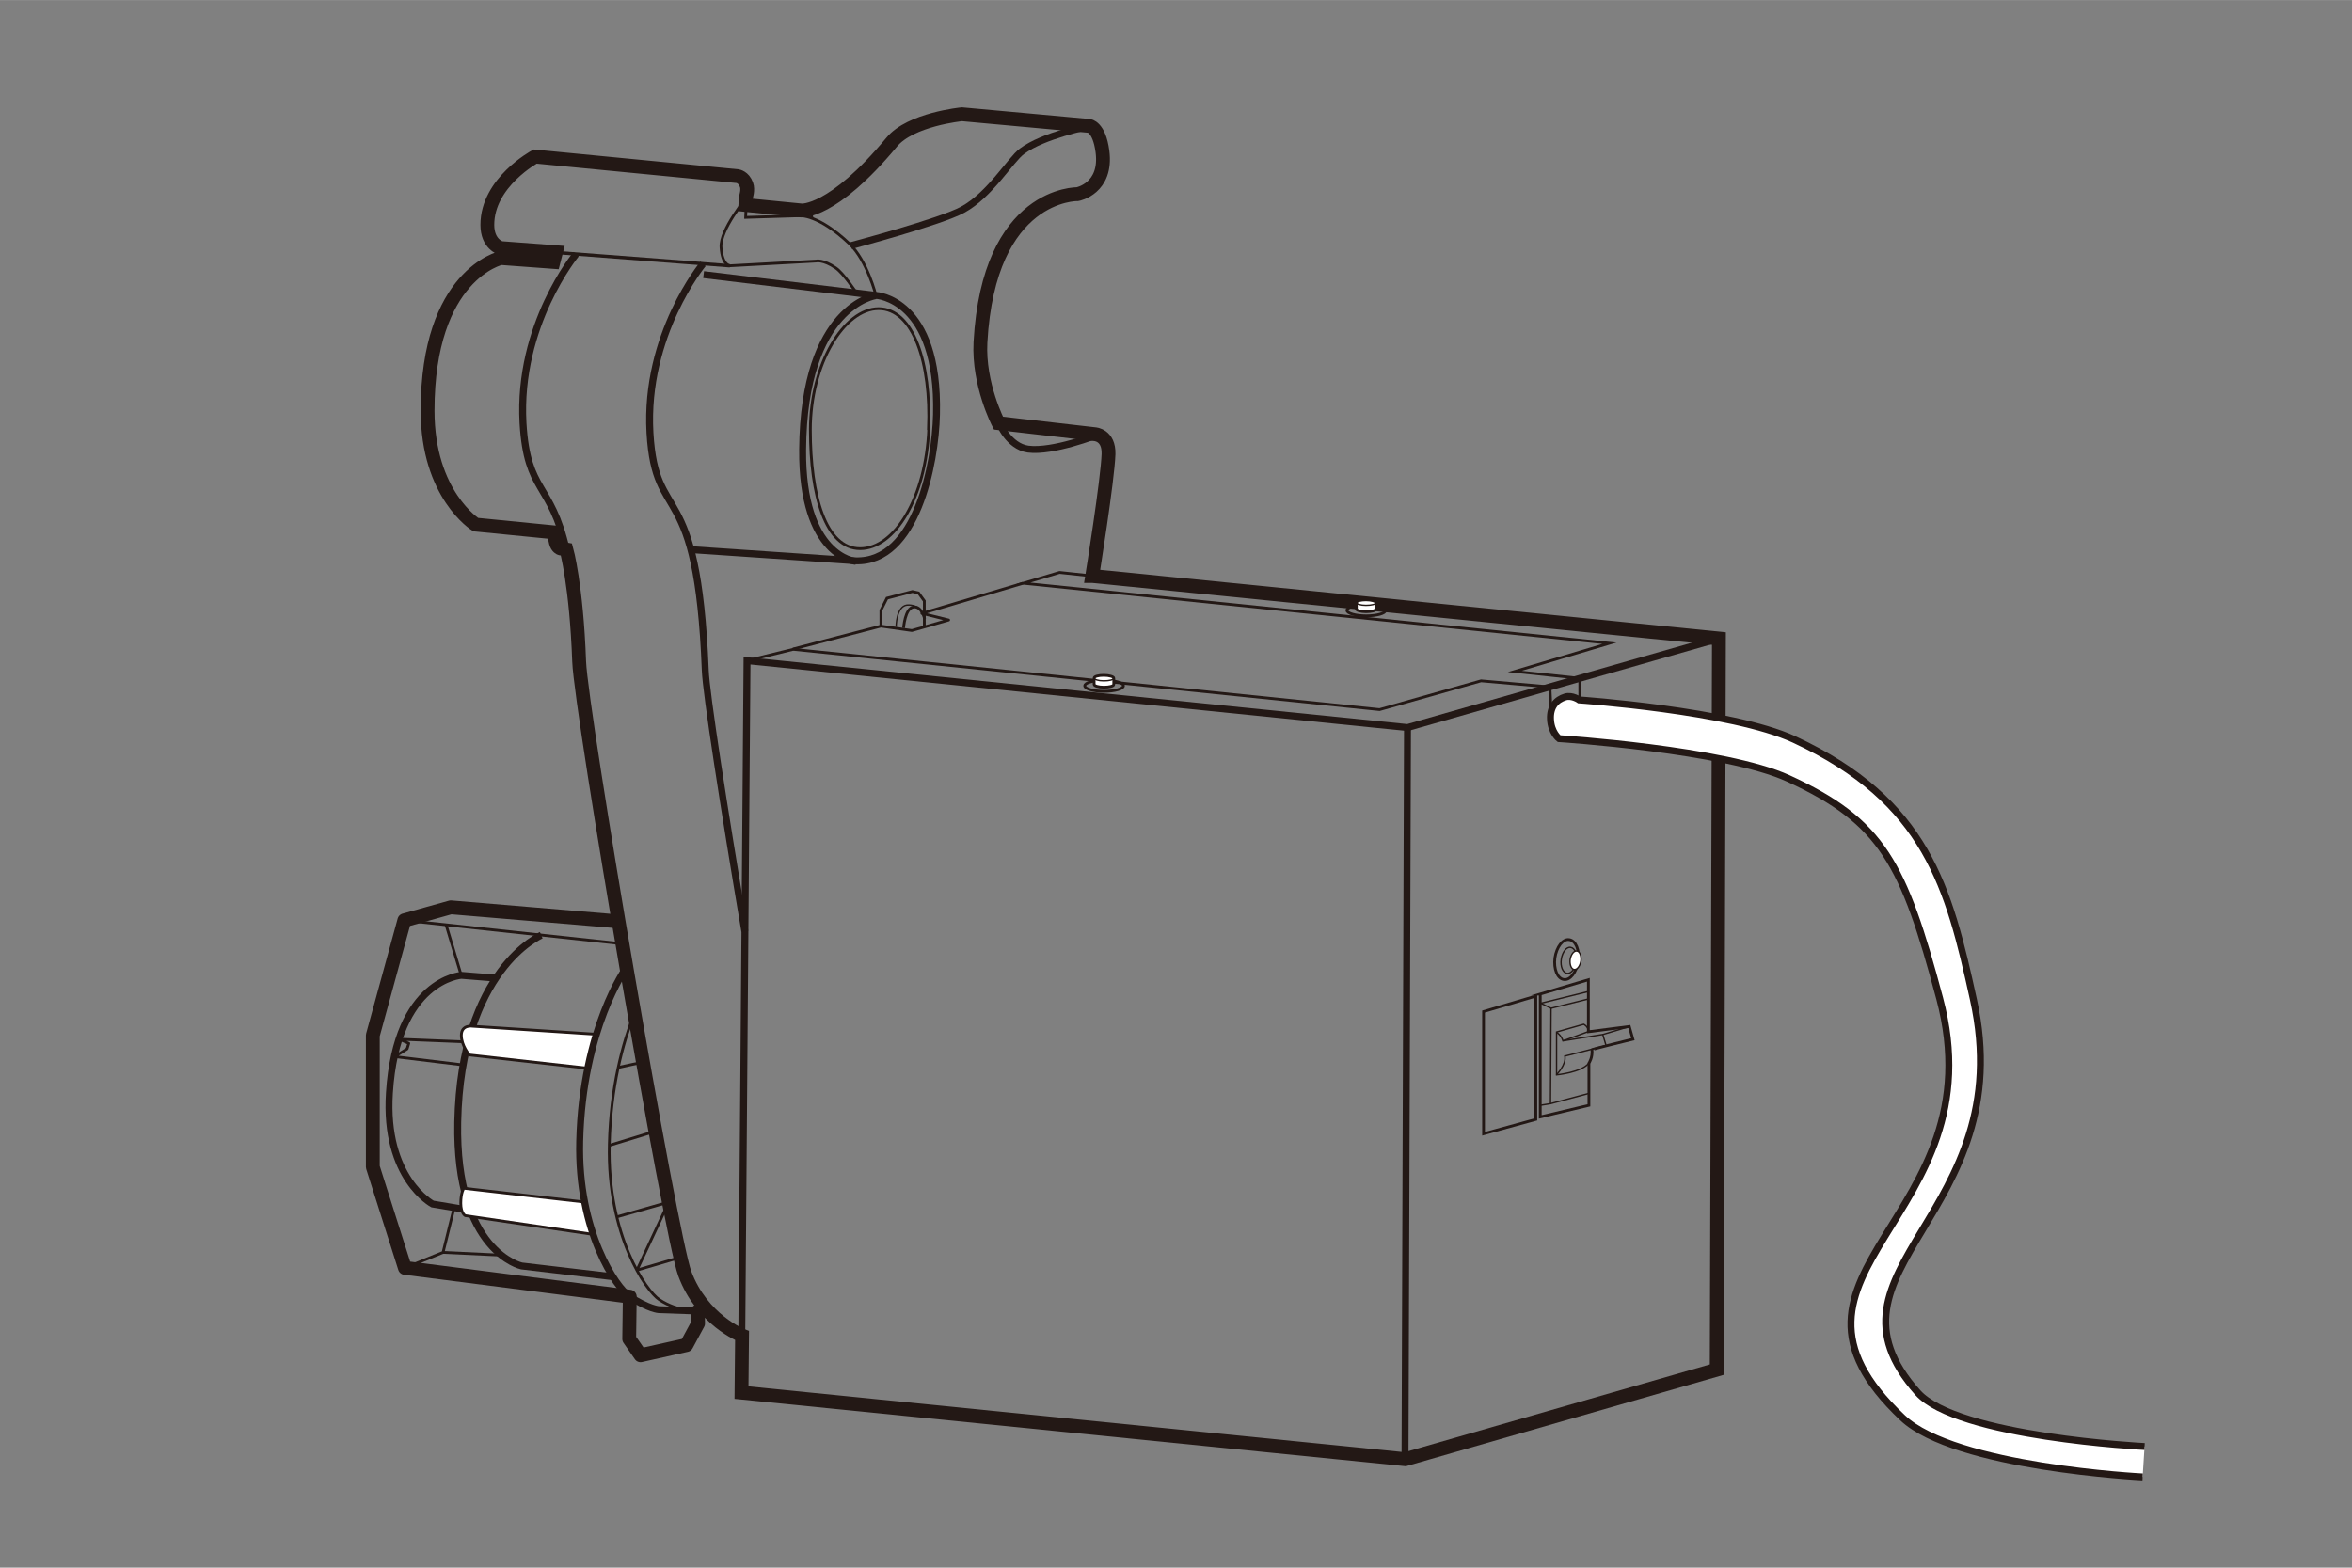 <?xml version="1.0" encoding="UTF-8"?>
<svg id="_レイヤー_1" data-name="レイヤー_1" xmlns="http://www.w3.org/2000/svg" width="30mm" height="20mm" viewBox="0 0 85.04 56.69">
  <rect x="0" y="0" width="85.04" height="56.69" fill="#808080" stroke="none"/>
  <defs>
    <style>
      .cls-1, .cls-2, .cls-3, .cls-4, .cls-5, .cls-6, .cls-7, .cls-8, .cls-9 {
        fill: none;
      }

      .cls-1, .cls-2, .cls-4, .cls-5, .cls-6, .cls-10, .cls-7, .cls-8, .cls-9 {
        stroke: #231815;
      }

      .cls-1, .cls-5 {
        stroke-width: .1px;
      }

      .cls-1, .cls-7, .cls-8 {
        stroke-linejoin: round;
      }

      .cls-11, .cls-10 {
        fill: #fff;
      }

      .cls-2, .cls-4, .cls-5, .cls-6, .cls-10, .cls-9 {
        stroke-miterlimit: 10;
      }

      .cls-2, .cls-7 {
        stroke-width: .5px;
      }

      .cls-4, .cls-10 {
        stroke-width: .25px;
      }

      .cls-6, .cls-8 {
        stroke-width: .05px;
      }

      .cls-9 {
        stroke-width: .12px;
      }
    </style>
  </defs>
  <rect class="cls-3" width="85.04" height="56.69"/>
  <g>
    <path class="cls-2" d="M39.51,20.83l22.64,2.26-.08,26.44-11.26,3.24-24-2.41.02-2.06s-1.45-.57-2.07-2.24c-.52-1.39-3.75-20.26-3.82-22.14-.1-2.77-.46-4.05-.46-4.05l-.22-.04s-.11-.03-.16-.21c-.04-.16-.07-.37-.07-.37l-2.83-.28s-1.74-1.08-1.74-4.12c0-4.93,2.65-5.52,2.65-5.52l1.9.14.09-.35-1.99-.15s-.49-.13-.49-.84c0-1.54,1.73-2.47,1.73-2.47l7.32.71s.22.03.32.31c.07.18-.02.45-.02.45l-.02.28,2.03.2s1.12.11,3.26-2.47c.68-.83,2.54-1.01,2.54-1.01l4.59.42s.37.02.49.92c.18,1.35-.9,1.55-.9,1.55,0,0-3.21-.07-3.51,5.36-.08,1.52.65,2.92.65,2.92l3.48.4s.52.02.5.72c-.03.93-.59,4.41-.59,4.41Z"/>
    <polyline class="cls-7" points="22.36 33.32 16.3 32.81 14.62 33.28 13.48 37.44 13.48 42.2 14.64 45.85 22.77 46.89 22.75 48.42 23.16 49.01 24.82 48.64 25.24 47.86 25.23 47.42 25.57 47.39"/>
    <line class="cls-5" x1="14.62" y1="33.28" x2="22.5" y2="34.13"/>
    <polyline class="cls-5" points="14.64 45.85 16.02 45.29 16.42 43.67"/>
    <polyline class="cls-4" points="26.82 48.31 27.01 23.89 50.89 26.31 62.15 23.09"/>
    <line class="cls-4" x1="50.89" y1="26.31" x2="50.8" y2="52.78"/>
    <path class="cls-5" d="M27.01,23.89l1.67-.41,21.2,2.18,3.67-1.04,2.49.22.06,1.25s0,.73.54.67c.49-.05.48-1.09.48-1.09v-1.14s-2.35-.25-2.35-.25l3.42-1.02-21.19-2.17,1.31-.39,1.21.13"/>
    <path class="cls-5" d="M27,7.14s-.97,1.16-.93,1.8c.04.65.32.67.32.67l3.11-.17s.26-.07.72.25c.28.19.74.89.74.89"/>
    <path class="cls-4" d="M25.44,9.93l6.23.75s2.29.1,2.19,4.31c-.04,1.77-.73,5.36-2.92,5.29l-5.89-.4"/>
    <path class="cls-4" d="M26.93,33.68c-.76-4.48-1.4-8.62-1.43-9.44-.28-7.15-1.8-5.15-2-8.59-.2-3.55,1.92-6.11,1.92-6.11"/>
    <line class="cls-9" x1="20.11" y1="9.13" x2="26.39" y2="9.61"/>
    <path class="cls-4" d="M20.48,19.89c-.56-2.47-1.42-2.05-1.57-4.59-.2-3.55,1.92-6.11,1.92-6.11"/>
    <path class="cls-4" d="M36.13,15.3s.34.84,1.04.94c.9.12,2.52-.52,2.52-.52"/>
    <path class="cls-5" d="M29.06,7.62c.33.04.29.26.29.26"/>
    <path class="cls-4" d="M31.67,10.69s-2.61.35-2.65,5.57c-.03,3.88,1.92,4.04,1.92,4.04"/>
    <path class="cls-5" d="M26.98,7.42l-.02.44,1.97-.06s.66-.05,1.78,1.01c.65.62.96,1.87.96,1.87"/>
    <path class="cls-4" d="M30.77,8.88s3.24-.86,4.04-1.3c.99-.54,1.72-1.8,2.14-2.11.77-.58,2.44-.91,2.44-.91"/>
    <path class="cls-5" d="M33.58,15.5c-.1,2.49-1.23,4.34-2.48,4.34s-1.8-1.92-1.8-4.3,1.22-4.38,2.47-4.38,1.9,1.97,1.8,4.34Z"/>
    <path class="cls-4" d="M17.01,43.77l-1.37-.23s-1.76-.93-1.56-4.02c.26-4.1,2.6-4.25,2.6-4.25l1.24.1"/>
    <path class="cls-4" d="M22.16,46.17l-3.3-.39s-2.4-.51-2.31-5.2c.11-5.53,3.02-6.76,3.02-6.76"/>
    <line class="cls-5" x1="16.02" y1="45.29" x2="18.14" y2="45.39"/>
    <line class="cls-5" x1="16.68" y1="35.28" x2="16.13" y2="33.45"/>
    <polyline class="cls-1" points="28.67 23.47 31.85 22.64 32.97 22.8 34.3 22.42 33.33 22.18 36.99 21.09"/>
    <path class="cls-5" d="M22.93,36.66c-.41,1.06-.85,2.64-.9,4.72-.08,3.28,1.33,5.31,1.81,5.62.68.45,1.39.41,1.39.41"/>
    <polyline class="cls-1" points="16.92 37.68 14.44 37.58 14.78 37.73 14.72 37.93 14.27 38.21 16.74 38.51"/>
    <path class="cls-11" d="M21.26,38.63l-4.29-.48s-.29-.34-.29-.71c0-.4.41-.33.41-.33l4.46.29"/>
    <path class="cls-5" d="M21.26,38.63l-4.29-.48s-.29-.34-.29-.71c0-.4.41-.33.41-.33l4.46.29"/>
    <path class="cls-11" d="M21.45,44.64l-4.63-.68s-.16-.08-.16-.45c0-.39.11-.54.11-.54l4.37.5"/>
    <path class="cls-5" d="M21.45,44.64l-4.63-.68s-.16-.08-.16-.45c0-.39.11-.54.11-.54l4.37.5"/>
    <path class="cls-4" d="M22.64,35s-1.58,2.18-1.68,6.27c-.08,3.28,1.33,5.31,1.81,5.62.69.45,1.05.47,1.05.47l1.41.05"/>
    <polygon class="cls-5" points="53.64 41 53.64 36.58 55.53 36.02 55.53 40.48 53.64 41"/>
    <path class="cls-5" d="M55.69,35.95v4.44l1.76-.42v-1.52s.14-.21.11-.49c0-.02,1.48-.38,1.48-.38l-.13-.46-1.48.19v-1.88s-1.75.52-1.75.52Z"/>
    <path class="cls-6" d="M56.28,37.33s.17.1.23.31l1.44-.23.12.4-1.49.38c.06.32-.31.68-.31.68"/>
    <path class="cls-6" d="M56.51,37.64l.93-.34c-.03-.2-.18-.26-.18-.26l-.98.28v1.55s.92-.09,1.17-.43"/>
    <line class="cls-6" x1="57.95" y1="37.41" x2="58.92" y2="37.12"/>
    <polyline class="cls-6" points="55.69 39.97 56.06 39.91 56.08 36.46 55.69 36.27"/>
    <line class="cls-6" x1="57.45" y1="35.85" x2="55.71" y2="36.28"/>
    <line class="cls-6" x1="57.45" y1="36.12" x2="56.08" y2="36.46"/>
    <line class="cls-6" x1="57.45" y1="39.54" x2="56.06" y2="39.91"/>
    <polyline class="cls-5" points="31.85 22.64 31.85 22.07 32.07 21.63 32.99 21.39 33.21 21.44 33.42 21.73 33.42 22.67"/>
    <path class="cls-6" d="M32.4,22.67s0-.74.39-.79c.24-.02.36.08.36.08"/>
    <path class="cls-5" d="M32.67,22.71s.05-.72.36-.76c.3-.04.4.43.4.43"/>
    <line class="cls-1" x1="22.36" y1="38.6" x2="23.24" y2="38.41"/>
    <line class="cls-1" x1="22.03" y1="41.42" x2="23.69" y2="40.91"/>
    <line class="cls-1" x1="22.32" y1="44" x2="24.18" y2="43.47"/>
    <line class="cls-1" x1="23.03" y1="45.93" x2="24.59" y2="45.47"/>
    <line class="cls-1" x1="23.03" y1="45.93" x2="24.18" y2="43.47"/>
    <path class="cls-1" d="M57.06,34.76c-.06.4-.29.7-.52.66-.23-.03-.37-.38-.32-.78.06-.4.29-.7.52-.66.23.03.38.38.32.78Z"/>
    <path class="cls-8" d="M57,34.76c-.04.26-.19.46-.34.44-.15-.02-.25-.25-.21-.51s.19-.46.34-.43c.15.02.25.25.21.51Z"/>
    <path class="cls-11" d="M57.16,34.75c-.03.18-.13.32-.24.31-.11-.01-.17-.18-.15-.36.03-.18.13-.32.24-.31.11.01.17.18.15.36"/>
    <path class="cls-8" d="M57.16,34.75c-.03.18-.13.32-.24.31-.11-.01-.17-.18-.15-.36.03-.18.13-.32.24-.31.11.01.17.18.15.36Z"/>
    <path class="cls-5" d="M40.62,24.8c0,.11-.32.2-.7.2s-.7-.09-.7-.2.31-.2.7-.2.7.09.7.2Z"/>
    <path class="cls-11" d="M40.27,24.75c0,.06-.16.1-.36.1s-.35-.05-.35-.1v-.23c0-.06.16-.1.35-.1s.36.05.36.1v.23Z"/>
    <path class="cls-5" d="M40.27,24.75c0,.06-.16.1-.36.1s-.35-.05-.35-.1v-.23c0-.06.16-.1.35-.1s.36.05.36.1v.23Z"/>
    <path class="cls-6" d="M40.27,24.52c0,.06-.16.1-.36.1s-.35-.05-.35-.1"/>
    <path class="cls-5" d="M50.1,22.07c0,.11-.32.2-.7.2s-.7-.09-.7-.2.31-.2.7-.2.7.09.7.2Z"/>
    <path class="cls-11" d="M49.75,22.02c0,.06-.16.1-.36.1s-.35-.05-.35-.1v-.23c0-.06.16-.1.35-.1s.36.05.36.1v.23Z"/>
    <path class="cls-5" d="M49.75,22.02c0,.06-.16.1-.36.1s-.35-.05-.35-.1v-.23c0-.06.16-.1.35-.1s.36.05.36.1v.23Z"/>
    <path class="cls-6" d="M49.75,21.79c0,.06-.16.1-.36.1s-.35-.05-.35-.1"/>
    <path class="cls-10" d="M77.54,52.31s-6.76-.34-8.2-1.95c-3.99-4.47,3.73-6.42,2.01-14.22-.89-4.05-1.68-7.17-6.48-9.4-2.27-1.05-7.77-1.43-7.77-1.43,0,0-.25-.18-.5-.11-.34.1-.56.37-.54.8.02.49.31.71.31.71,0,0,6.01.39,8.29,1.44,3.4,1.56,4.17,3.08,5.47,7.95,2.14,8.03-6.97,9.86-1.34,15.17,1.9,1.8,8.68,2.14,8.68,2.14"/>
  </g>
</svg>